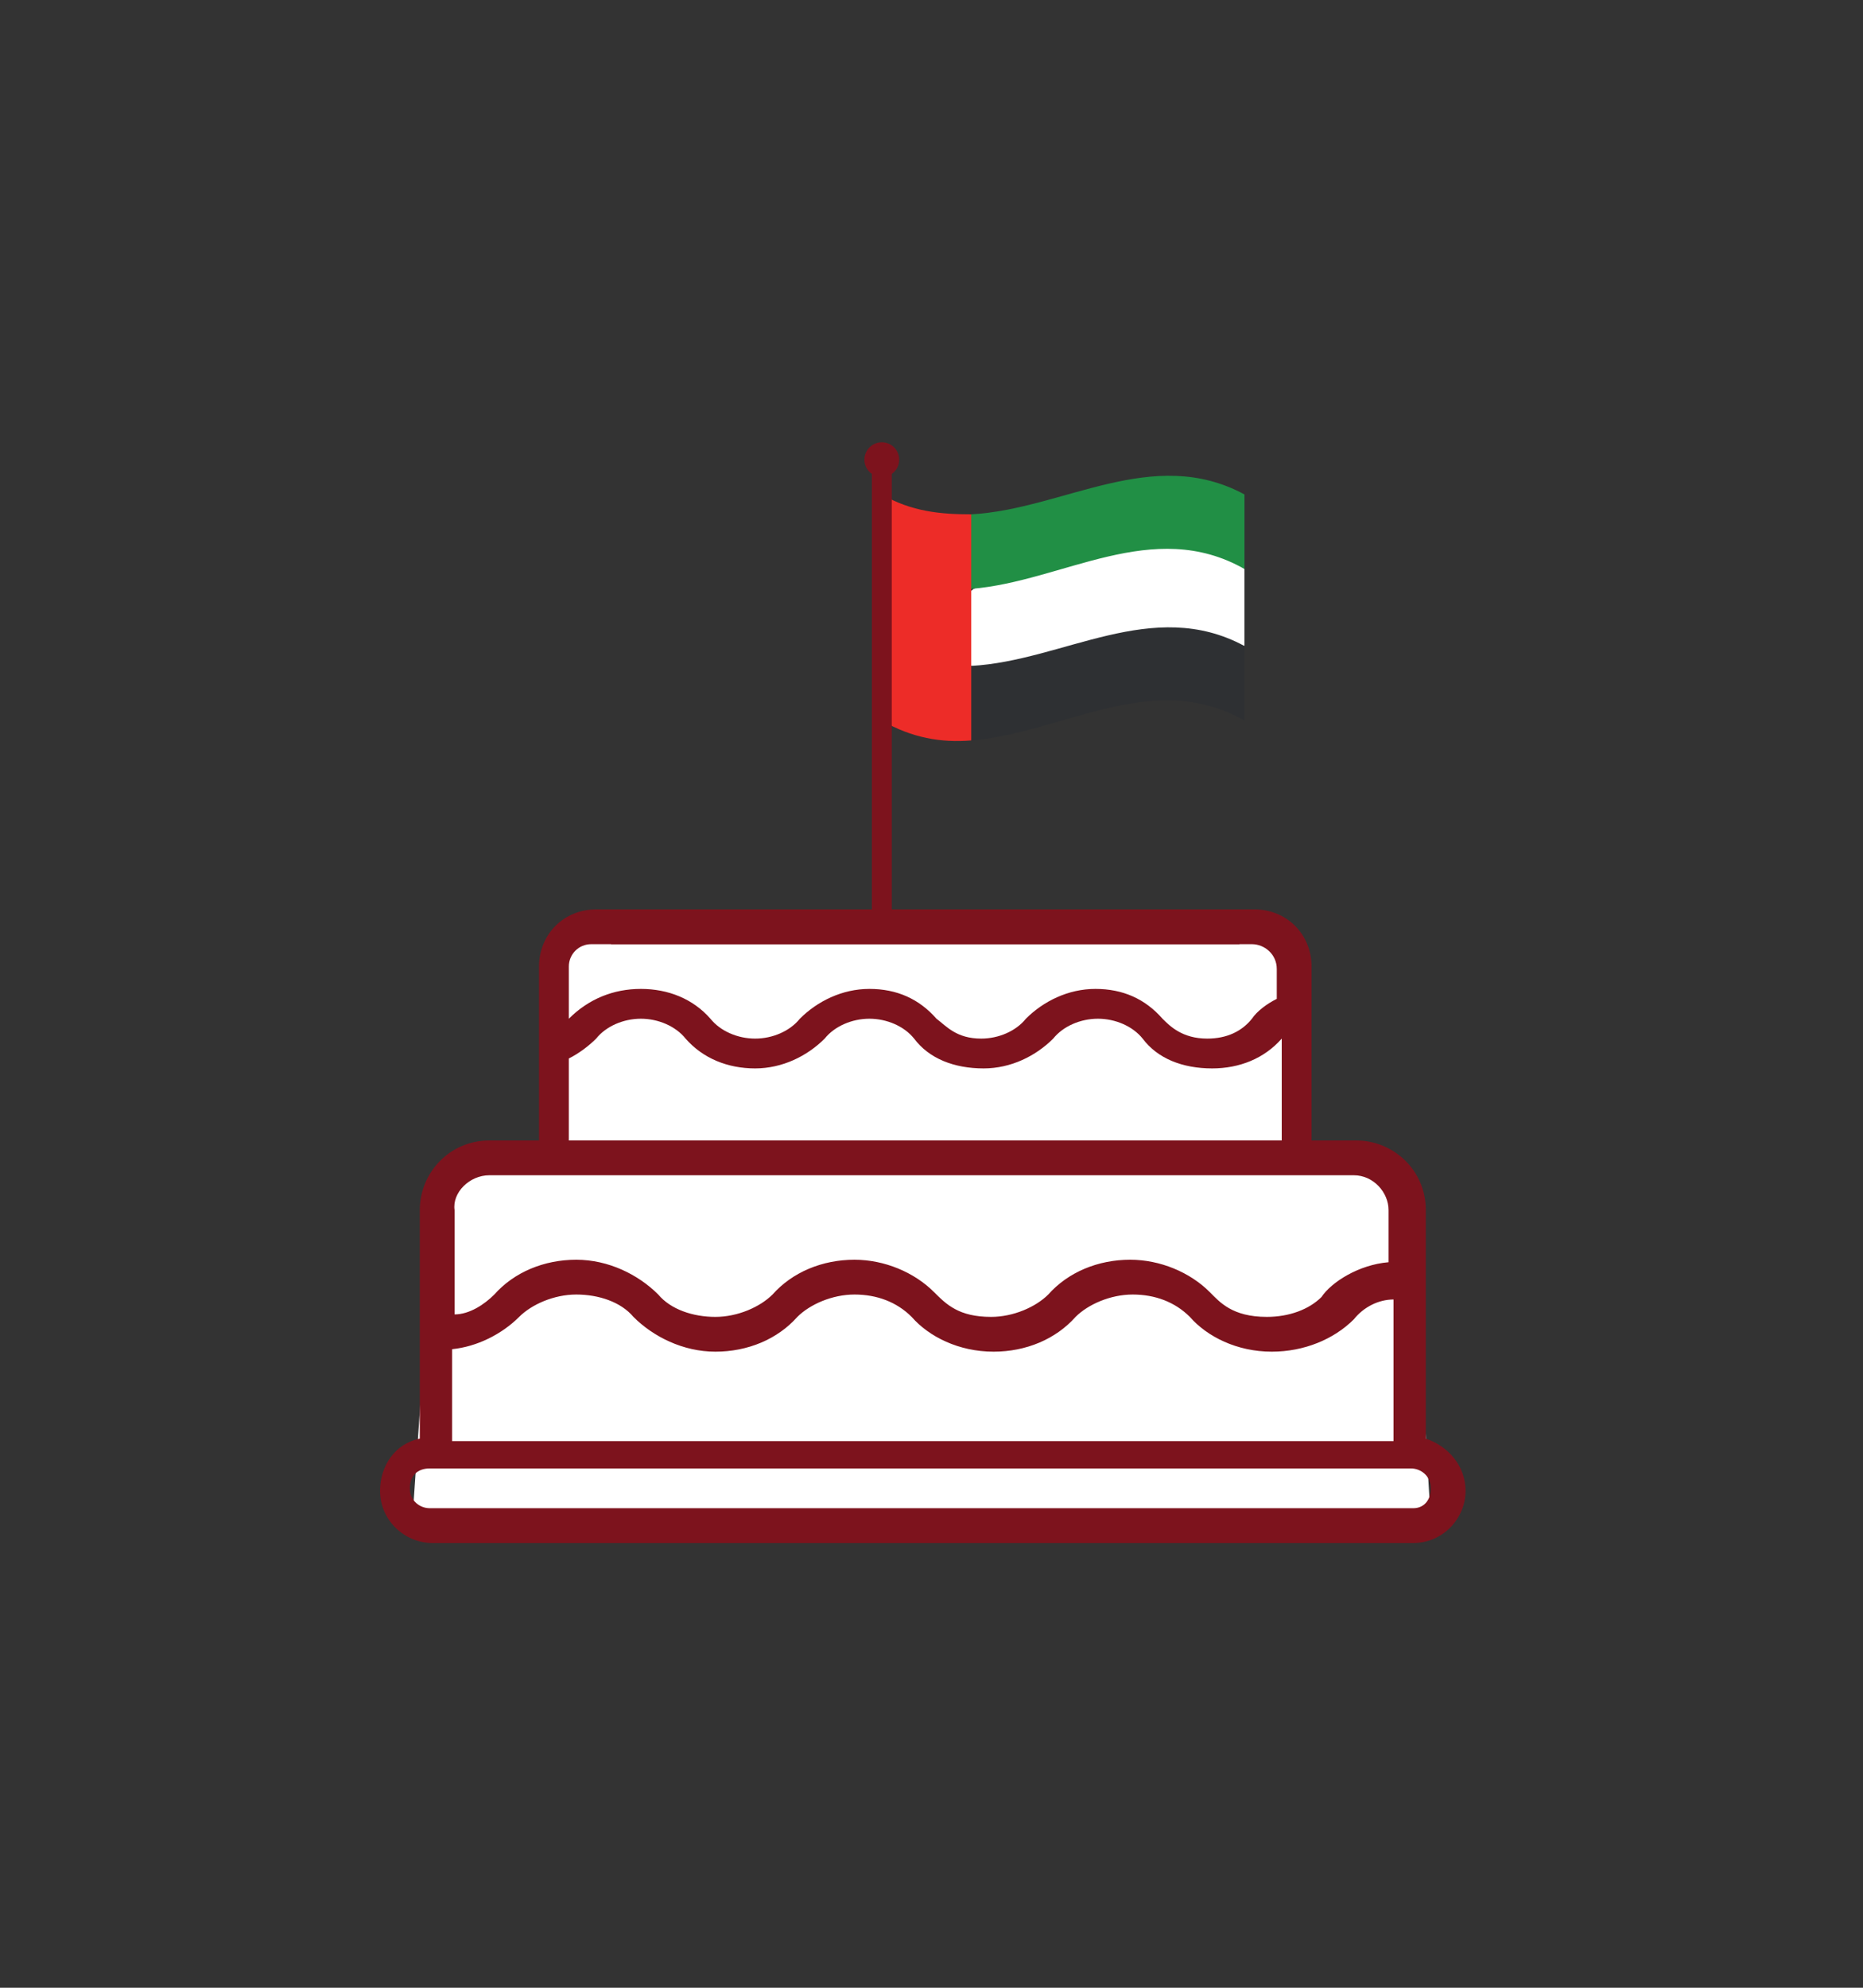 <?xml version="1.0" encoding="utf-8"?>
<!-- Generator: Adobe Illustrator 26.0.0, SVG Export Plug-In . SVG Version: 6.00 Build 0)  -->
<svg version="1.1" id="Layer_1" xmlns="http://www.w3.org/2000/svg" xmlns:xlink="http://www.w3.org/1999/xlink" x="0px" y="0px"
	 viewBox="0 0 75 80" style="enable-background:new 0 0 75 80;" xml:space="preserve">
<rect x="0" y="0" width="75" height="80" fill="#333333" stroke="none"/>
<style type="text/css">
	.st0{fill:#FFFFFF;}
	.st1{fill:#7D131D;}
	.st2{fill:#218F45;}
	.st3{fill:#2E3033;}
	.st4{fill:#ED2C28;}
</style>
<path class="st0" d="M22.9,37.3h23.4c0,0,5.1-0.3,5.1,0.7c0,1,0.6,4.1,0.6,4.1v3.9l3.8,0.8l1.1,2.7l0.7,11.7h-41l0.8-11.7l0.9-3.1
	l3.7,0.3L22.9,37.3z"/>
<g>
	<path class="st1" d="M42.8,36.6h-3.4 M27.2,36.6H24c-1.3,0-2.3,1-2.3,2.3v7h-2c-1.6,0-2.8,1.3-2.8,2.8v9.2c-1,0.2-1.6,1.1-1.6,2.1
		c0,1.2,1,2.1,2.1,2.1h39.5c1.2,0,2.1-1,2.1-2.1c0-1-0.7-1.8-1.6-2.1v-9.2c0-1.6-1.3-2.8-2.8-2.8h-1.8v-7c0-1.3-1-2.3-2.3-2.3h-3.2
		 M35,36.6h-3.4 M18.2,54.3c1-0.1,2-0.6,2.7-1.3c0.5-0.5,1.4-0.9,2.3-0.9s1.8,0.3,2.3,0.9c0.8,0.8,2,1.4,3.3,1.4s2.5-0.5,3.3-1.4
		c0.5-0.5,1.4-0.9,2.3-0.9c0.9,0,1.7,0.3,2.3,0.9c0.7,0.8,1.9,1.4,3.3,1.4c1.3,0,2.5-0.5,3.3-1.4c0.5-0.5,1.4-0.9,2.3-0.9
		s1.7,0.3,2.3,0.9c0.7,0.8,1.9,1.4,3.3,1.4c1.3,0,2.5-0.5,3.3-1.3c0.4-0.5,1-0.8,1.6-0.8v5.7H18.2L18.2,54.3z M45.8,36.6h-1.7
		 M37.9,36.6h-1.7 M30.1,36.6h-1.7 M23.8,38h26.6c0.5,0,1,0.4,1,1v1.2c-0.4,0.2-0.8,0.5-1,0.8c-0.4,0.5-1,0.8-1.8,0.8
		c-1,0-1.5-0.5-1.8-0.8c-0.7-0.8-1.6-1.2-2.7-1.2s-2.1,0.5-2.8,1.2c-0.4,0.5-1.1,0.8-1.8,0.8c-1,0-1.4-0.5-1.8-0.8
		c-0.7-0.8-1.6-1.2-2.7-1.2s-2.1,0.5-2.8,1.2c-0.4,0.5-1.1,0.8-1.8,0.8c-0.7,0-1.4-0.3-1.8-0.8c-0.7-0.8-1.7-1.2-2.8-1.2
		s-2.1,0.4-2.9,1.2v-2.1C22.9,38.4,23.3,38,23.8,38L23.8,38z M22.9,42.6c0.4-0.2,0.8-0.5,1.1-0.8c0.4-0.5,1.1-0.8,1.8-0.8
		c0.7,0,1.4,0.3,1.8,0.8c0.7,0.8,1.7,1.2,2.8,1.2c1.1,0,2.1-0.5,2.8-1.2c0.4-0.5,1.1-0.8,1.8-0.8s1.4,0.3,1.8,0.8
		c0.6,0.8,1.6,1.2,2.8,1.2c1.1,0,2.1-0.5,2.8-1.2c0.4-0.5,1.1-0.8,1.8-0.8c0.7,0,1.4,0.3,1.8,0.8c0.6,0.8,1.6,1.2,2.8,1.2
		c1.1,0,2.1-0.4,2.8-1.2v4.1H22.9L22.9,42.6z M19.7,47.3h2.5H52h2.5c0.8,0,1.4,0.7,1.4,1.4v2.1c-1.2,0.1-2.3,0.8-2.7,1.4
		C52.7,52.7,51.9,53,51,53c-1.4,0-1.9-0.6-2.3-1c-0.8-0.8-2-1.3-3.2-1.3c-1.3,0-2.5,0.5-3.3,1.4c-0.5,0.5-1.4,0.9-2.3,0.9
		c-1.3,0-1.8-0.5-2.3-1c-0.8-0.8-2-1.3-3.2-1.3c-1.3,0-2.5,0.5-3.3,1.4c-0.5,0.5-1.4,0.9-2.3,0.9c-0.9,0-1.8-0.3-2.3-0.9
		c-0.8-0.8-2-1.4-3.3-1.4c-1.3,0-2.5,0.5-3.3,1.4c-0.4,0.4-1,0.8-1.6,0.8v-4.2C18.2,48,18.9,47.3,19.7,47.3L19.7,47.3z M56.9,60.7
		H17.3c-0.4,0-0.8-0.3-0.8-0.8s0.3-0.8,0.8-0.8h39.5c0.4,0,0.8,0.3,0.8,0.8S57.3,60.7,56.9,60.7z"/>
</g>
<rect x="24.6" y="36.6" class="st1" width="25.3" height="1.4"/>
<g id="_x36_2">
	<g>
		<path class="st0" d="M39.1,26.8c1.6,0.4,3.4,0,5.2-0.4c1.8-0.4,3.8-1,5.8-0.4c0-1,0-2,0-3.1c-2-1.8-3.9-1.8-5.7-1.4
			c-1.8,0.5-3.6,1.4-5.2,2.2C37.8,24.7,37.9,25.7,39.1,26.8L39.1,26.8z"/>
		<path class="st2" d="M50.1,22.9c-3.7-2.1-7.3,0.5-11,0.8c-0.8,0-1.3-0.8-1.3-1.5c0-0.8,0.4-1.4,1.3-1.5c3.7-0.2,7.3-2.8,11-0.8
			V22.9z"/>
		<path class="st3" d="M50.1,29c-3.7-2.1-7.3,0.5-11,0.8c-0.8,0-1.3-0.8-1.3-1.5c0-0.8,0.4-1.5,1.3-1.5c3.7-0.2,7.3-2.8,11-0.8V29z"
			/>
		<path class="st4" d="M39.1,29.8c-1.2,0.1-2.4-0.1-3.6-0.8c0-3,0-6.1,0-9.1c1.2,0.7,2.4,0.8,3.6,0.8V29.8z"/>
	</g>
	<g>
		<path class="st1" d="M35.1,18.5h0.8v18.4h-0.8V18.5z"/>
		<g>
			<circle class="st1" cx="35.5" cy="18.5" r="0.7"/>
		</g>
	</g>
</g>
</svg>
